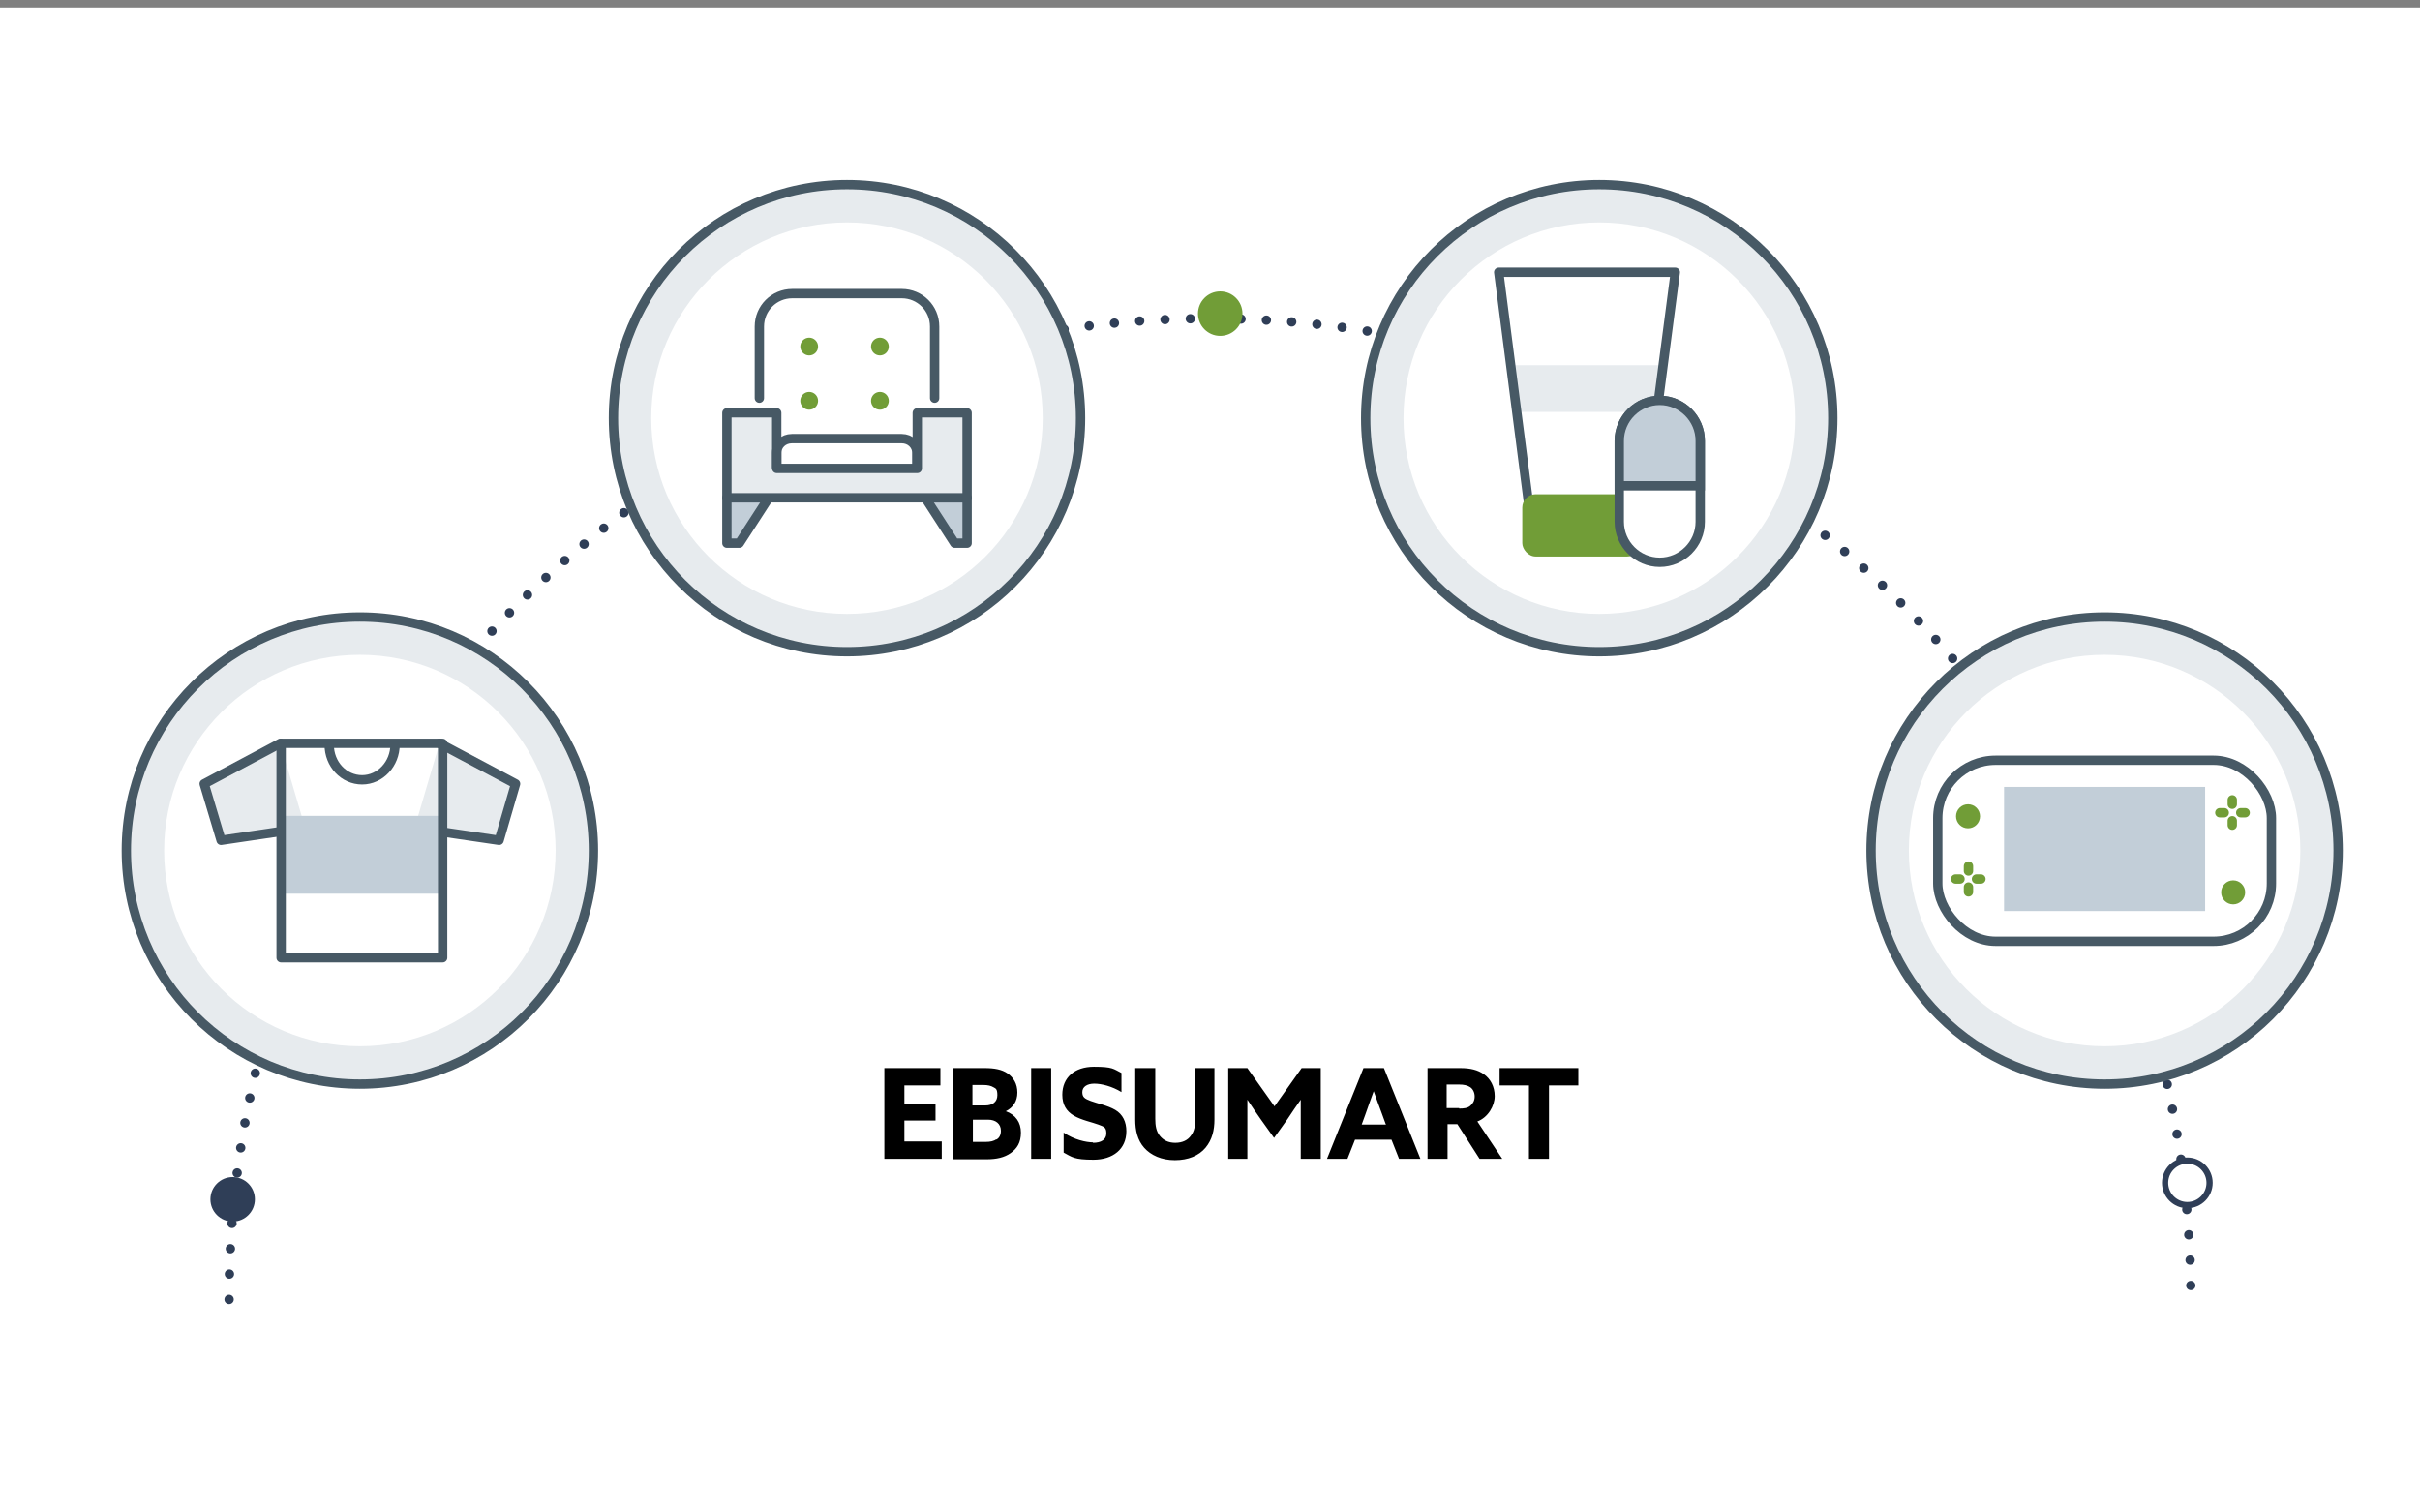<?xml version="1.0" encoding="UTF-8"?>
<svg xmlns="http://www.w3.org/2000/svg" version="1.1" viewBox="0 0 544 340">
  <rect x="0" y="0" width="544" height="340" fill="#808080" stroke="none"/>
  <!-- Generator: Adobe Illustrator 29.1.0, SVG Export Plug-In . SVG Version: 2.1.0 Build 142)  -->
  <defs>
    <style>
      .st0, .st1, .st2, .st3 {
        fill: none;
      }

      .st1, .st2, .st4, .st5, .st3, .st6, .st7 {
        stroke-linecap: round;
        stroke-linejoin: round;
      }

      .st1, .st2, .st4, .st3, .st8, .st6, .st7 {
        stroke-width: 2.1px;
      }

      .st1, .st4, .st8, .st6, .st7 {
        stroke: #475965;
      }

      .st2 {
        stroke-dasharray: 0 0 0 5.7;
      }

      .st2, .st5 {
        stroke: #2f3e57;
      }

      .st4, .st9 {
        fill: #e7ebee;
      }

      .st10 {
        fill: #719d37;
      }

      .st5 {
        stroke-width: 1.4px;
      }

      .st5, .st11, .st7 {
        fill: #fff;
      }

      .st3 {
        stroke: #719d37;
      }

      .st8 {
        stroke-miterlimit: 10;
      }

      .st8, .st12, .st6 {
        fill: #c2ced8;
      }

      .st13 {
        fill: #2f3e57;
      }
    </style>
  </defs>
  <g id="_レイヤー_2" data-name="レイヤー_2">
    <rect class="st11" y="1.7" width="544" height="340"/>
  </g>
  <g id="_イヤー_2">
    <g id="icon-illustration">
      <g>
        <path class="st2" d="M51.5,292.1c0-121.8,98.7-220.5,220.5-220.5s220.5,98.7,220.5,220.5"/>
        <g>
          <g>
            <circle class="st4" cx="80.9" cy="191.2" r="52.5"/>
            <circle class="st11" cx="80.9" cy="191.2" r="44"/>
          </g>
          <g>
            <g>
              <polyline class="st4" points="68.6 186.1 49.7 188.9 45.9 176.2 63 167.1"/>
              <polyline class="st4" points="93.2 186.1 112.2 188.9 115.9 176.2 98.8 167.1"/>
              <polyline class="st12" points="99.5 200.9 99.5 183.4 63.2 183.4 63.2 200.9"/>
              <rect class="st1" x="63.2" y="167.1" width="36.3" height="48.2"/>
            </g>
            <path class="st1" d="M88.8,167.4c0,4.3-3.3,7.9-7.4,7.9s-7.4-3.5-7.4-7.9"/>
          </g>
        </g>
        <g>
          <g>
            <circle class="st4" cx="190.4" cy="94" r="52.5"/>
            <circle class="st11" cx="190.4" cy="94" r="44"/>
          </g>
          <g>
            <path class="st6" d="M163.4,122.1v-10.2h9.4l-6.6,10.2h-2.8Z"/>
            <path class="st6" d="M217.4,122.1v-10.2h-9.4l6.6,10.2h2.8Z"/>
            <g>
              <polygon class="st9" points="206.2 92.8 206.2 105.3 174.6 105.3 174.6 92.8 163.4 92.8 163.4 111.9 169.7 111.9 174.6 111.9 206.2 111.9 208.6 111.9 217.4 111.9 217.4 92.8 206.2 92.8"/>
              <polygon class="st1" points="206.2 92.8 206.2 105.3 174.6 105.3 174.6 92.8 163.4 92.8 163.4 111.9 169.7 111.9 174.6 111.9 206.2 111.9 208.6 111.9 217.4 111.9 217.4 92.8 206.2 92.8"/>
            </g>
            <path class="st1" d="M174.6,105v-3.2c0-1.8,1.5-3.2,3.4-3.2h24.7c1.9,0,3.4,1.4,3.4,3.2v3.2"/>
            <path class="st1" d="M170.7,89.5v-16.1c0-4.1,3.3-7.4,7.4-7.4h24.6c4.1,0,7.4,3.3,7.4,7.4v16.1"/>
            <circle class="st10" cx="181.9" cy="77.9" r="2"/>
            <circle class="st10" cx="197.8" cy="77.9" r="2"/>
            <circle class="st10" cx="181.9" cy="90.1" r="2"/>
            <circle class="st10" cx="197.8" cy="90.1" r="2"/>
          </g>
        </g>
        <g>
          <g>
            <circle class="st4" cx="359.5" cy="94" r="52.5"/>
            <circle class="st11" cx="359.5" cy="94" r="44"/>
          </g>
          <g>
            <g>
              <polygon class="st9" points="373.6 82.1 339.5 82.1 341 92.6 372 92.6 373.6 82.1"/>
              <polygon class="st1" points="369.7 113.8 343.7 113.8 336.9 61.2 376.6 61.2 369.7 113.8"/>
              <rect class="st10" x="342.2" y="111.1" width="26.6" height="14" rx="3" ry="3"/>
            </g>
            <g>
              <path class="st7" d="M373.1,90h0c5,0,9.1,4.1,9.1,9.1v18.2c0,5-4.1,9.1-9.1,9.1h0c-5,0-9.1-4.1-9.1-9.1v-18.2c0-5,4.1-9.1,9.1-9.1Z"/>
              <path class="st8" d="M382.2,105.3v-6.2c0-5-4.1-9.1-9.1-9.1h0c-5,0-9.1,4.1-9.1,9.1v10.1h18.2v-3.9Z"/>
            </g>
          </g>
        </g>
        <g>
          <g>
            <circle class="st4" cx="473.1" cy="191.2" r="52.5"/>
            <circle class="st11" cx="473.1" cy="191.2" r="44"/>
          </g>
          <g>
            <rect class="st1" x="435.6" y="170.9" width="75" height="40.7" rx="13" ry="13"/>
            <rect class="st12" x="450.5" y="176.9" width="45.2" height="27.9"/>
            <circle class="st10" cx="442.4" cy="183.5" r="2.7"/>
            <circle class="st10" cx="502" cy="200.6" r="2.7"/>
            <g>
              <g>
                <line class="st3" x1="442.5" y1="194.7" x2="442.5" y2="195.8"/>
                <line class="st3" x1="442.5" y1="199.4" x2="442.5" y2="200.5"/>
              </g>
              <g>
                <line class="st3" x1="439.6" y1="197.6" x2="440.6" y2="197.6"/>
                <line class="st3" x1="444.3" y1="197.6" x2="445.3" y2="197.6"/>
              </g>
            </g>
            <g>
              <g>
                <line class="st3" x1="501.8" y1="179.8" x2="501.8" y2="180.8"/>
                <line class="st3" x1="501.8" y1="184.5" x2="501.8" y2="185.5"/>
              </g>
              <g>
                <line class="st3" x1="499" y1="182.7" x2="500" y2="182.7"/>
                <line class="st3" x1="503.7" y1="182.7" x2="504.7" y2="182.7"/>
              </g>
            </g>
          </g>
        </g>
        <circle class="st10" cx="274.3" cy="70.5" r="5"/>
        <circle class="st5" cx="491.7" cy="265.9" r="5"/>
        <circle class="st13" cx="52.3" cy="269.6" r="5"/>
      </g>
    </g>
    <g>
      <rect class="st0" x="147.5" y="224.9" width="217.8" height="50.8"/>
      <path d="M198.8,240.1h12.6v3.9h-8.1v4.1h7v3.8h-7v4.7h8.4v3.9h-12.9v-20.4h0ZM214.2,240.1h7.2c2.1,0,3.8.3,5.1,1.2s2.2,2.3,2.2,4.3-1,3.4-2.6,4.2h0c2.2.8,3.4,2.5,3.4,4.8s-.9,3.6-2.3,4.6c-1.4,1-3.2,1.4-5.4,1.4h-7.6v-20.4h0ZM221.5,248.5c1.6,0,2.7-.8,2.7-2.3s-.4-1.5-.9-1.8-1.2-.5-2.3-.5h-2.4v4.6h2.9,0ZM224,256.2c.6-.4,1-1,1-2,0-1.6-1.2-2.5-2.9-2.5h-3.4v5h2.8c1.2,0,1.9-.2,2.5-.6ZM231.8,240.1h4.5v20.4h-4.5v-20.4ZM245.7,256.9c1.8,0,3-.7,3-2.1s-.5-1.5-1.8-2-3.8-1-5.5-2c-1.7-1-2.6-2.5-2.6-4.7,0-3.9,2.8-6.3,7.1-6.3s4.4.5,6.2,1.4v4.3c-2.1-1.3-4.5-1.9-6.1-1.9s-2.7.7-2.7,1.9.6,1.5,1.9,2c1.3.5,3.8,1,5.5,2,1.7,1,2.5,2.7,2.5,4.8,0,4-3,6.4-7.4,6.4s-4.8-.6-6.7-1.6v-4.5c2.3,1.6,5.1,2.2,6.6,2.2h0ZM259.7,240.1v11.4c0,1.5.2,2.8,1,3.8s1.9,1.6,3.5,1.6,2.8-.6,3.5-1.6c.8-1,1-2.3,1-3.8v-11.4h4.3v11.6c0,2.3-.5,4.5-2,6.3s-3.9,2.8-6.9,2.8-5.4-1.1-6.9-2.8-2-3.9-2-6.3v-11.6h4.5ZM276.1,240.1h4.3l6.1,8.6,6.1-8.6h4.3v20.4h-4.5v-8.2c0-1.7,0-3.6,0-5.1h0c-1,1.4-2,2.9-3,4.4l-3,4.2-3-4.2c-1-1.4-2-2.9-3-4.4h0c0,1.5,0,3.4,0,5.1v8.2h-4.3v-20.4h0ZM306.5,240.1h4.6l8.2,20.4h-4.8l-1.7-4.3h-8.2l-1.7,4.3h-4.6l8.2-20.4h0ZM311.5,252.7l-.8-2.2c-.6-1.7-1.4-3.7-1.9-5.2h0c-.6,1.6-1.3,3.6-1.9,5.3l-.8,2.2h5.5ZM320.8,240.1h7.5c2.2,0,3.9.4,5.3,1.4,1.4,1,2.4,2.7,2.4,4.9s-1.5,4.8-3.9,5.7l5.6,8.4h-5.1l-5-7.8h-2.2v7.8h-4.5v-20.4h0ZM328,249.2c1.1,0,1.9-.1,2.5-.6s1-1.2,1-2.1-.4-1.7-1-2.1-1.4-.6-2.5-.6h-2.8v5.3h2.8ZM343.7,244h-6.6v-3.9h17.7v3.9h-6.6v16.5h-4.5v-16.5Z"/>
    </g>
  </g>
</svg>